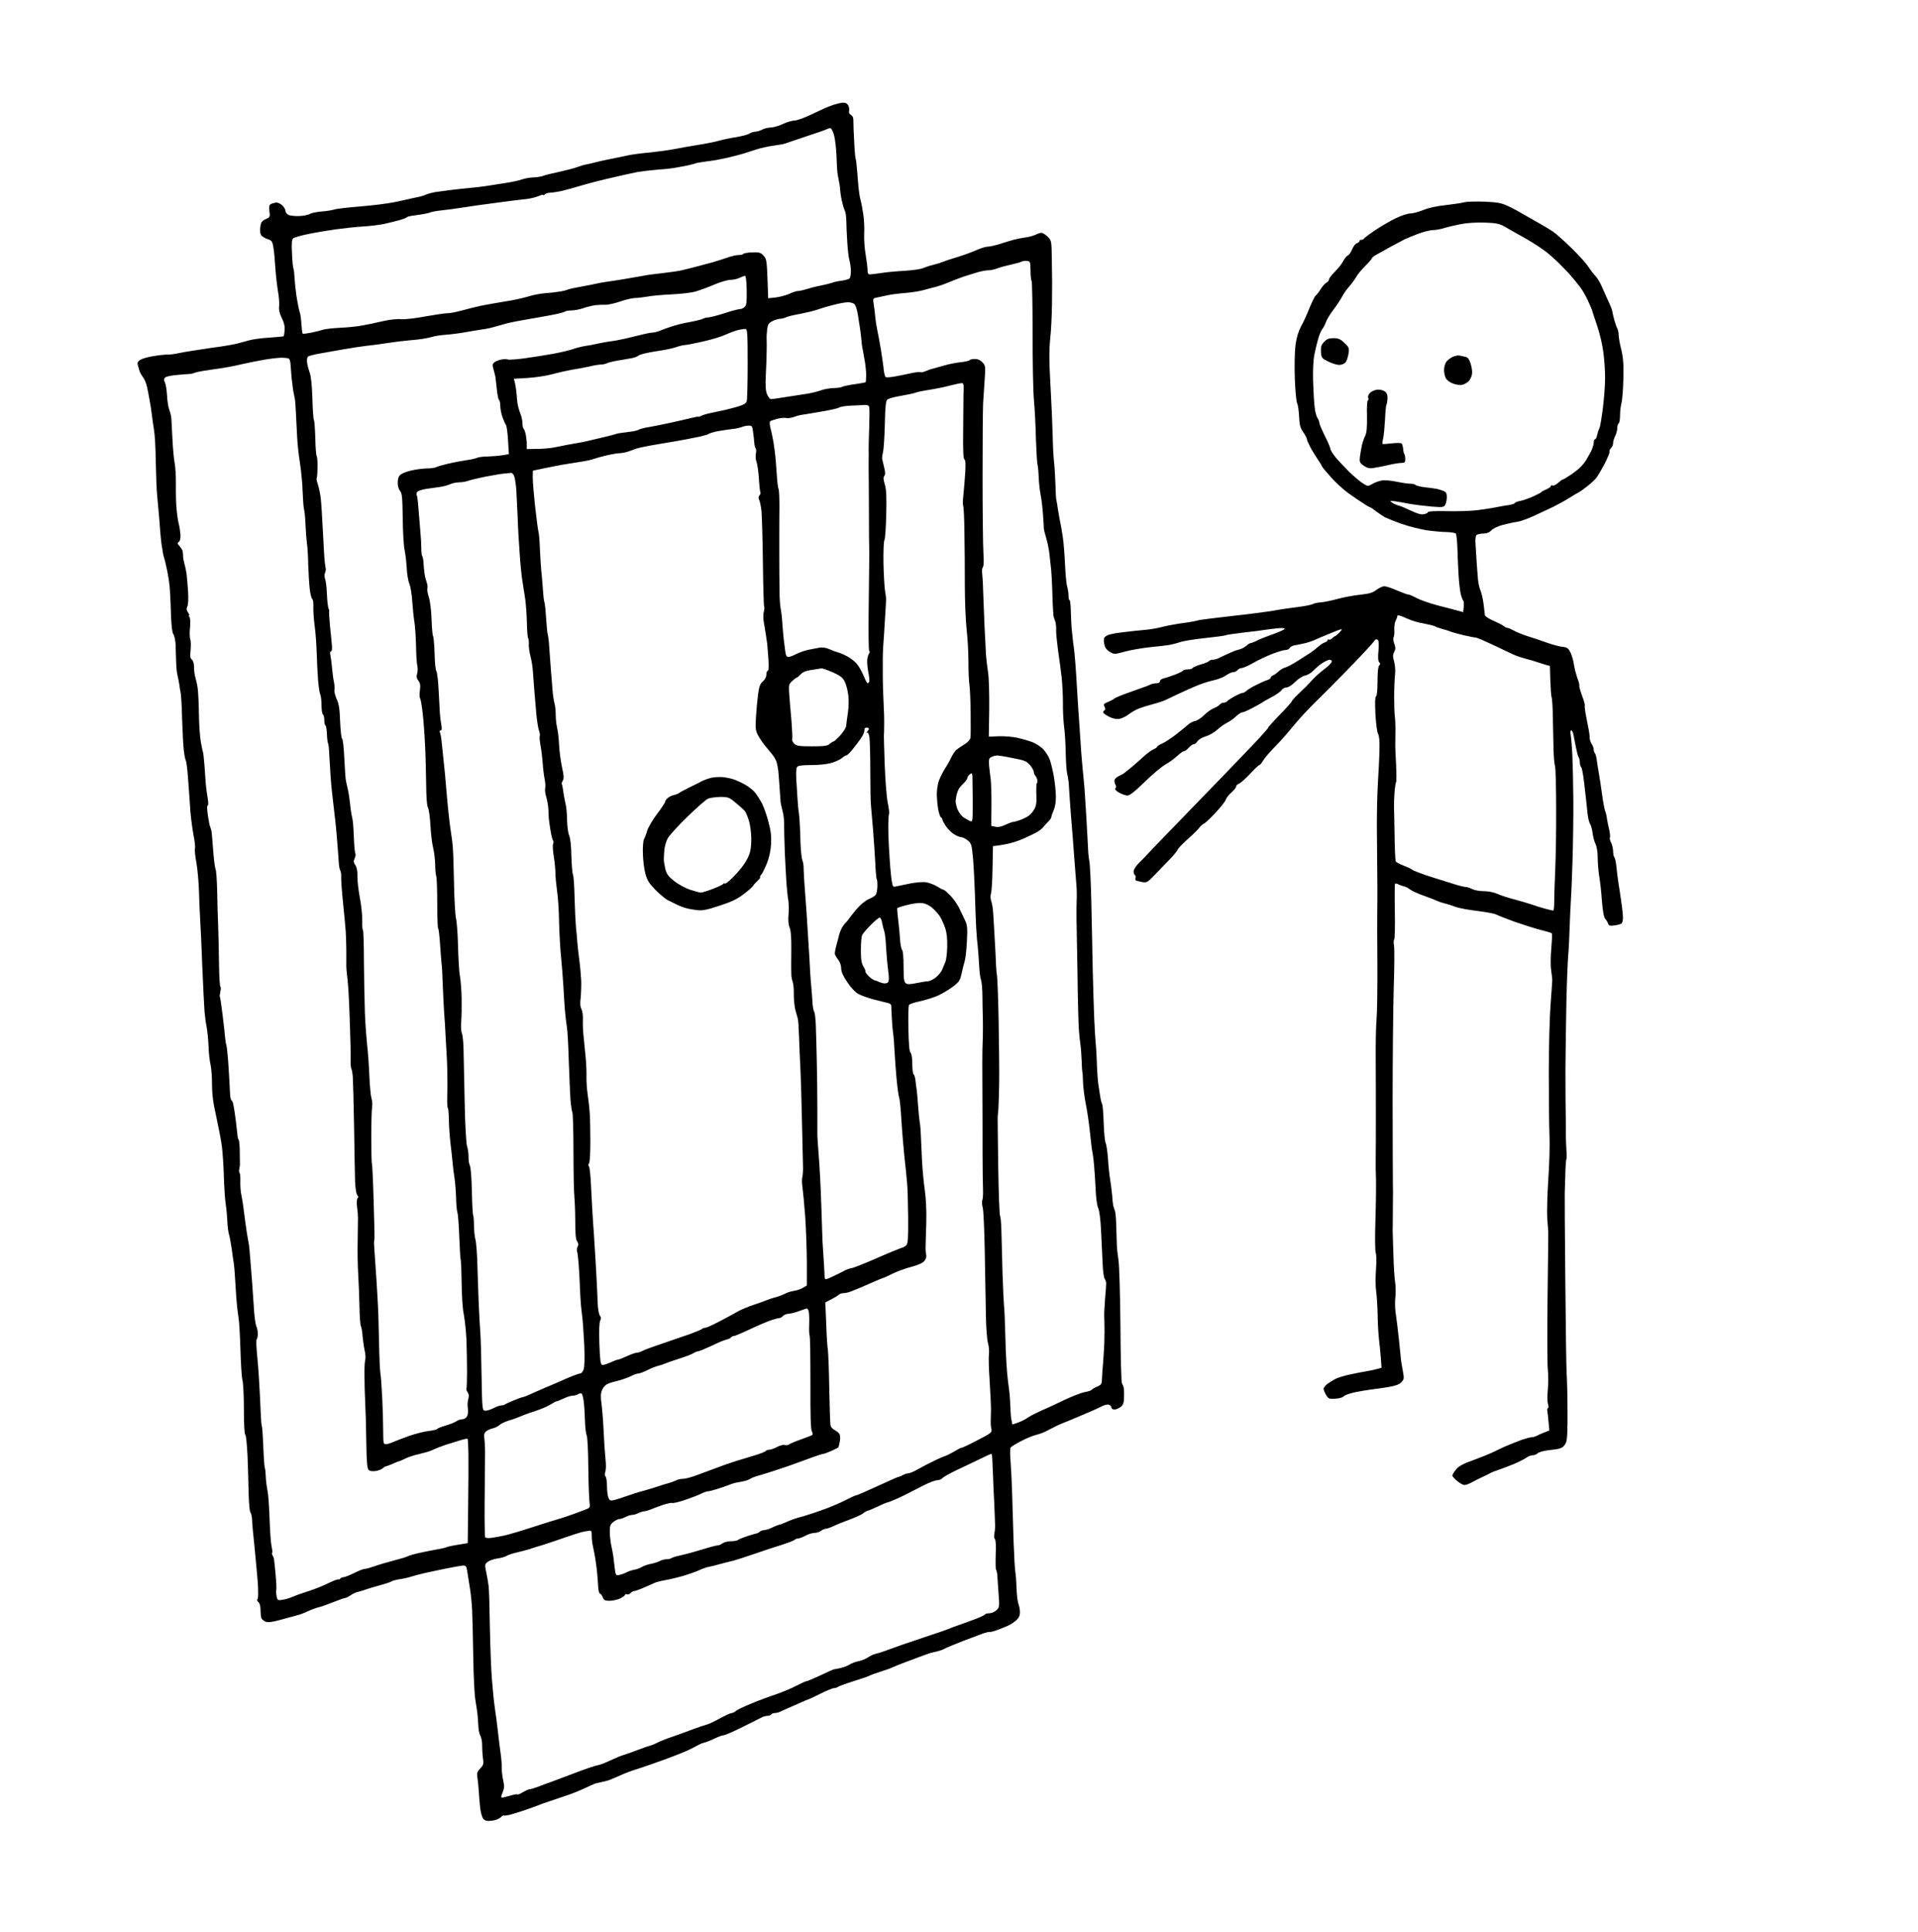 <?xml version="1.0" standalone="no"?>
<!DOCTYPE svg PUBLIC "-//W3C//DTD SVG 20010904//EN"
 "http://www.w3.org/TR/2001/REC-SVG-20010904/DTD/svg10.dtd">
<svg version="1.0" xmlns="http://www.w3.org/2000/svg"
 width="1384pt" height="1394pt" viewBox="0 0 1384 1394"
 preserveAspectRatio="xMidYMid meet">
<g transform="translate(0,1394) scale(0.1,-0.1)"
fill="#000000" stroke="none">
<g>
<path d="M6082 13199 c-15 -1 -45 -8 -67 -15 -22 -8 -49 -18 -60 -23 -11 -5
-59 -27 -107 -50 -48 -23 -101 -41 -117 -41 -16 0 -53 -11 -83 -25 -29 -14
-69 -25 -88 -25 -19 -1 -46 -7 -60 -15 -14 -8 -35 -14 -48 -15 -12 0 -33 -6
-45 -14 -12 -8 -56 -19 -97 -26 -41 -6 -97 -18 -125 -26 -27 -8 -93 -21 -145
-29 -52 -8 -129 -22 -170 -30 -41 -8 -122 -19 -179 -25 -58 -5 -125 -14 -150
-19 -26 -6 -84 -18 -131 -27 -47 -9 -99 -21 -117 -26 -17 -5 -44 -11 -60 -14
-15 -2 -44 -11 -63 -18 -19 -8 -78 -23 -131 -35 -53 -11 -109 -25 -123 -31
-15 -5 -46 -10 -69 -10 -23 -1 -60 -7 -82 -15 -22 -8 -74 -19 -115 -25 -41 -6
-104 -16 -140 -22 -36 -5 -90 -12 -120 -14 -30 -3 -89 -9 -130 -14 -41 -6 -92
-12 -113 -15 -21 -3 -52 -11 -70 -18 -17 -8 -48 -17 -67 -20 -19 -4 -44 -9
-55 -12 -11 -3 -60 -13 -110 -24 -49 -10 -162 -24 -250 -31 -88 -7 -171 -17
-184 -22 -14 -5 -54 -11 -90 -14 -36 -3 -75 -11 -86 -18 -11 -7 -46 -14 -77
-15 -32 -1 -67 3 -78 9 -11 6 -20 19 -20 29 0 9 -11 28 -24 40 -14 13 -33 21
-47 19 -13 -2 -30 -7 -37 -12 -9 -5 -12 -21 -8 -50 6 -40 5 -43 -28 -58 -29
-14 -34 -23 -38 -60 -4 -28 0 -48 9 -58 7 -8 28 -20 46 -26 28 -9 33 -17 39
-55 5 -24 11 -87 14 -139 3 -52 12 -132 19 -176 8 -45 12 -97 9 -115 -3 -24 3
-49 19 -83 17 -33 23 -61 21 -89 -2 -22 -5 -41 -7 -43 -2 -2 -48 -6 -102 -10
-55 -3 -120 -12 -145 -19 -25 -7 -63 -17 -85 -23 -22 -6 -78 -16 -125 -23 -47
-6 -94 -13 -105 -15 -11 -2 -49 -8 -85 -13 -36 -5 -87 -14 -115 -20 -27 -6
-61 -10 -75 -9 -14 0 -59 -4 -100 -11 -41 -6 -85 -19 -98 -27 -18 -12 -22 -21
-18 -37 4 -12 9 -30 11 -39 2 -9 13 -30 25 -47 13 -16 26 -49 31 -73 5 -23 14
-68 19 -98 6 -30 13 -77 16 -105 3 -27 10 -75 15 -105 6 -30 12 -134 13 -230
2 -96 6 -206 10 -245 3 -38 8 -92 11 -120 3 -27 7 -84 10 -125 3 -41 8 -91 11
-110 4 -19 7 -44 9 -55 1 -11 5 -27 8 -35 3 -8 13 -49 22 -91 9 -42 19 -107
21 -145 3 -38 6 -122 8 -187 3 -75 9 -124 17 -133 7 -9 14 -41 16 -72 1 -31 3
-88 4 -125 1 -38 5 -83 10 -100 4 -18 10 -48 13 -67 2 -19 7 -46 10 -60 3 -14
8 -97 10 -185 3 -88 8 -189 12 -225 4 -36 10 -69 14 -75 4 -5 11 -53 15 -105
4 -52 8 -113 10 -135 1 -22 5 -80 9 -130 4 -49 14 -125 22 -168 9 -43 14 -87
11 -98 -3 -11 1 -57 10 -102 8 -45 17 -140 19 -212 2 -71 6 -166 9 -210 3 -44
10 -195 15 -335 6 -140 13 -284 16 -320 3 -36 10 -87 16 -115 5 -27 11 -88 13
-135 1 -47 8 -105 14 -130 6 -25 11 -89 11 -144 0 -73 8 -134 31 -235 16 -75
35 -170 40 -211 5 -41 12 -136 14 -210 2 -74 8 -169 14 -210 6 -41 11 -100 12
-130 1 -30 6 -68 11 -85 5 -16 14 -64 20 -105 5 -41 12 -88 15 -105 2 -16 6
-50 7 -75 2 -25 6 -94 10 -155 4 -60 12 -132 17 -160 5 -27 11 -133 14 -235 3
-102 9 -201 15 -220 5 -19 10 -114 10 -212 0 -104 4 -178 10 -180 5 -1 12 -68
16 -148 3 -80 7 -202 8 -272 2 -70 7 -133 13 -140 6 -7 11 -31 12 -53 0 -22 8
-107 17 -190 8 -82 19 -199 24 -260 4 -63 4 -115 -1 -121 -6 -7 -4 -16 6 -24
9 -8 15 -29 15 -55 0 -24 3 -51 6 -60 4 -9 18 -21 31 -26 17 -6 46 -3 101 12
42 12 91 25 107 29 17 4 39 11 50 15 11 4 39 15 61 26 23 10 55 21 70 24 16 4
61 20 101 36 39 16 77 29 83 29 7 0 24 9 39 19 15 11 40 23 57 26 16 4 38 10
49 15 11 4 56 18 100 30 44 12 85 25 90 30 6 4 30 11 55 15 25 3 65 12 90 20
25 8 68 19 95 25 28 6 95 21 150 32 55 11 111 21 125 22 22 1 26 -4 32 -44 4
-25 13 -79 19 -120 7 -41 14 -113 16 -160 2 -47 6 -197 8 -335 2 -140 9 -279
16 -315 6 -36 14 -87 16 -115 2 -27 5 -66 6 -85 1 -19 8 -45 15 -57 6 -12 12
-43 11 -70 0 -26 3 -67 6 -91 6 -38 4 -47 -19 -71 -23 -24 -26 -34 -21 -67 3
-21 8 -66 10 -99 2 -33 6 -87 10 -120 4 -34 14 -68 23 -79 13 -14 27 -17 60
-13 23 2 52 13 63 23 12 11 22 17 23 15 0 -2 17 -1 36 3 19 4 69 19 110 33 41
14 84 29 95 34 11 5 54 21 95 34 41 14 101 34 133 45 32 11 88 34 124 51 36
17 70 32 77 33 6 1 27 6 46 10 19 4 44 11 55 16 11 4 45 19 75 32 30 14 89 36
130 48 41 13 129 44 195 68 66 24 140 54 165 66 25 12 56 28 70 36 14 8 33 15
43 17 10 2 42 14 71 28 29 14 60 25 68 25 9 0 72 27 140 61 67 34 131 65 140
70 10 5 27 9 37 9 11 0 23 4 26 10 3 5 15 10 26 10 10 0 27 4 37 9 9 5 28 13
42 19 14 6 55 24 93 41 37 17 70 31 73 31 3 0 41 18 85 40 44 22 88 40 98 40
9 0 21 4 26 8 6 5 57 24 115 42 58 18 110 36 115 40 6 4 42 17 80 29 39 12 77
26 86 31 9 5 52 22 95 38 44 17 102 38 129 48 28 10 52 19 55 19 3 1 21 5 40
9 19 5 41 12 50 17 8 5 33 16 55 25 22 9 63 25 90 36 28 11 79 30 114 43 35
14 67 22 71 20 4 -2 29 4 56 14 27 10 63 24 79 32 17 7 42 24 58 38 19 17 27
35 27 57 0 18 -5 45 -11 61 -6 15 -12 66 -14 113 -1 47 -5 99 -8 115 -4 17 -9
116 -13 220 -3 105 -8 253 -10 330 -2 77 -7 184 -11 238 -5 54 -5 104 -1 112
5 7 40 29 78 48 38 20 83 38 100 42 16 4 45 13 63 21 17 9 40 19 50 25 9 5 25
13 35 18 9 5 28 13 42 19 14 5 77 31 140 58 63 26 130 56 148 66 19 10 42 16
53 13 10 -4 19 -13 19 -21 0 -8 9 -14 23 -14 12 1 32 9 45 20 18 15 22 29 23
72 1 29 -1 60 -3 68 -2 8 -7 21 -12 29 -5 7 -10 192 -11 410 -2 218 -8 432
-14 477 -7 45 -12 94 -12 110 0 16 -2 75 -4 131 -1 57 -6 111 -11 120 -4 10
-9 27 -12 38 -2 11 -5 44 -7 73 -3 29 -9 79 -14 110 -6 31 -13 100 -16 152 -4
52 -11 103 -17 113 -5 11 -12 75 -14 144 -2 68 -7 129 -11 136 -4 7 -11 34
-15 62 -4 27 -10 66 -13 85 -3 19 -8 84 -10 145 -2 60 -6 128 -9 150 -2 22 -7
99 -10 170 -3 72 -8 231 -11 355 -2 124 -7 342 -10 485 -3 143 -10 278 -14
300 -5 22 -9 65 -10 95 -1 30 -7 129 -12 220 -6 91 -11 183 -13 205 -2 22 -8
94 -15 160 -6 66 -13 154 -15 195 -3 41 -5 82 -6 90 -1 8 -5 80 -11 160 -5 80
-11 183 -14 230 -3 47 -8 110 -11 140 -3 30 -7 66 -10 80 -2 14 -6 52 -9 85
-4 33 -7 97 -8 143 -1 45 -5 82 -9 82 -5 0 -8 15 -8 33 0 17 -4 47 -10 66 -5
18 -12 90 -15 160 -3 69 -10 158 -16 196 -6 39 -14 88 -19 110 -5 22 -12 63
-16 90 -4 28 -9 57 -11 65 -3 8 -6 60 -7 115 -2 55 -6 127 -10 160 -4 33 -9
121 -10 195 -2 74 -9 236 -16 360 -10 172 -10 251 -2 335 7 61 12 173 13 250
0 77 1 147 1 155 0 8 -1 80 -2 159 -2 144 -2 144 -30 173 -16 15 -36 28 -45
28 -9 0 -28 -6 -43 -14 -15 -7 -49 -17 -77 -20 -27 -4 -63 -11 -80 -16 -16 -4
-60 -18 -96 -29 -37 -12 -78 -21 -93 -21 -14 0 -51 -12 -83 -26 -32 -14 -94
-37 -138 -50 -44 -13 -89 -28 -100 -33 -11 -5 -42 -15 -70 -22 -27 -6 -61 -18
-75 -24 -14 -7 -72 -15 -130 -19 -58 -3 -134 -10 -170 -16 -36 -5 -73 -10 -82
-10 -14 0 -18 8 -18 33 0 17 -7 68 -14 112 -8 44 -12 112 -10 150 2 39 -1 102
-7 140 -6 39 -14 84 -19 100 -5 17 -11 53 -14 82 -3 28 -8 87 -11 129 -3 43
-8 81 -10 85 -3 4 -8 58 -11 120 -4 63 -6 131 -6 151 1 27 -4 40 -17 48 -12 6
-17 17 -14 29 3 10 0 28 -6 40 -8 14 -21 21 -39 20z m-87 -185 c6 -3 17 -26
24 -52 7 -26 15 -92 17 -147 2 -55 5 -113 8 -130 3 -16 8 -43 11 -60 4 -16 8
-48 9 -70 2 -22 9 -60 16 -85 6 -25 15 -49 18 -55 4 -5 8 -37 9 -70 0 -33 4
-103 7 -155 3 -52 10 -111 16 -130 5 -19 10 -53 10 -75 0 -22 -4 -45 -8 -52
-4 -6 -29 -14 -57 -18 -27 -3 -59 -10 -70 -15 -11 -4 -47 -13 -80 -20 -33 -6
-80 -18 -105 -26 -25 -8 -54 -14 -64 -14 -11 0 -38 -9 -60 -20 -23 -10 -66
-22 -97 -26 l-56 -6 -5 141 c-5 131 -7 144 -29 167 -20 22 -31 25 -82 23 -32
-1 -60 -6 -63 -11 -3 -4 -18 -8 -34 -8 -16 0 -53 -8 -82 -19 -29 -10 -78 -25
-108 -34 -30 -8 -84 -22 -120 -32 -36 -9 -81 -21 -100 -25 -19 -5 -80 -14
-135 -20 -55 -6 -122 -15 -150 -21 -27 -5 -93 -16 -145 -25 -52 -8 -108 -17
-125 -19 -16 -2 -41 -7 -55 -10 -14 -4 -63 -13 -110 -22 -47 -8 -94 -18 -105
-23 -11 -5 -40 -12 -65 -15 -25 -4 -70 -9 -101 -11 -31 -2 -85 -13 -120 -24
-35 -11 -109 -27 -164 -35 -55 -9 -134 -23 -175 -31 -41 -9 -104 -25 -140 -35
-36 -10 -81 -19 -101 -19 -19 0 -91 -11 -160 -23 -72 -14 -145 -22 -175 -20
-31 3 -84 -3 -135 -15 -46 -11 -113 -25 -149 -31 -36 -7 -108 -14 -160 -16
-52 -3 -106 -9 -120 -14 -14 -5 -51 -14 -83 -21 -32 -6 -61 -10 -63 -7 -3 3
-7 34 -9 69 -2 34 -7 74 -13 88 -5 14 -15 66 -23 115 -7 50 -13 110 -14 135
-1 25 -4 52 -7 60 -4 8 -9 59 -11 112 -4 75 -1 100 9 109 8 6 55 20 106 30 51
11 140 26 198 34 58 8 148 18 200 21 52 3 122 12 155 19 33 8 80 19 105 26 25
7 47 15 50 18 3 3 12 8 20 10 8 2 43 8 78 12 35 5 68 12 75 16 7 4 44 11 82
15 39 4 115 14 170 23 55 9 134 20 175 25 41 5 109 14 150 20 41 5 95 12 120
14 25 3 62 12 83 20 20 9 37 13 37 9 0 -4 5 -2 12 5 7 7 26 12 42 12 17 1 56
7 86 14 30 7 93 25 140 39 47 14 144 39 215 55 72 17 155 35 185 41 30 5 96
13 145 17 50 3 113 10 140 16 28 5 61 11 75 14 14 3 34 8 45 11 11 4 22 7 25
8 3 1 32 5 65 10 33 4 67 9 75 11 8 1 46 9 83 17 38 9 90 22 115 30 26 9 70
22 97 31 28 9 79 20 115 25 36 5 72 11 80 14 8 2 22 7 30 10 8 3 71 24 139 47
68 22 131 44 139 49 9 5 21 7 27 5z m1415 -957 c24 -2 25 -5 26 -68 0 -36 4
-71 8 -78 4 -6 7 -177 7 -379 0 -202 4 -419 10 -482 6 -63 12 -187 14 -275 3
-88 8 -171 11 -185 4 -14 8 -57 9 -95 2 -39 8 -95 14 -125 6 -30 14 -93 17
-140 4 -47 6 -92 6 -100 0 -8 8 -42 18 -75 10 -33 21 -89 24 -125 4 -36 9 -81
11 -100 2 -19 7 -100 9 -180 2 -80 7 -152 9 -160 3 -8 8 -24 12 -35 4 -11 7
-38 6 -60 -1 -22 6 -89 14 -150 9 -60 21 -148 26 -195 5 -47 9 -128 9 -180 -1
-52 3 -129 8 -170 6 -41 11 -127 12 -190 1 -64 6 -134 11 -155 6 -22 12 -67
13 -100 2 -33 8 -123 14 -200 7 -77 17 -210 23 -295 7 -85 14 -177 16 -205 3
-27 4 -79 2 -115 -1 -36 -2 -94 -1 -130 1 -36 4 -213 7 -395 2 -181 7 -364 10
-405 3 -41 8 -88 11 -105 3 -16 7 -68 9 -115 1 -47 4 -85 5 -85 2 0 4 -34 5
-75 2 -41 11 -111 20 -155 9 -44 23 -136 30 -205 7 -69 15 -136 19 -150 3 -14
8 -54 11 -90 3 -36 8 -112 11 -170 2 -60 10 -118 18 -135 9 -18 17 -82 21
-160 3 -71 8 -177 11 -234 2 -57 9 -110 15 -117 5 -7 10 -21 11 -31 0 -10 -3
-61 -8 -113 -4 -52 -7 -111 -6 -130 1 -19 2 -69 2 -110 0 -41 -2 -113 -6 -160
-3 -47 -7 -101 -9 -120 -1 -19 -3 -50 -4 -68 -1 -28 -7 -35 -35 -47 -19 -8
-37 -19 -40 -24 -3 -4 -25 -11 -48 -15 -23 -4 -90 -30 -148 -57 -58 -28 -116
-55 -130 -61 -14 -5 -45 -20 -70 -32 -25 -11 -56 -29 -71 -39 -14 -10 -43 -24
-65 -32 l-39 -13 -7 36 c-4 21 -7 66 -8 102 0 36 -7 112 -16 170 -8 58 -17
197 -19 310 -3 113 -7 219 -10 235 -2 17 -7 125 -11 240 -3 116 -7 253 -8 306
-1 52 -6 101 -10 107 -4 7 -10 166 -13 355 -2 188 -5 347 -4 352 0 6 2 33 5
60 2 28 5 115 6 195 1 80 -1 280 -4 445 -3 165 -9 313 -12 328 -3 15 -7 63 -8
105 -2 42 -6 127 -10 187 -3 61 -8 135 -10 165 -2 30 -8 66 -14 80 -5 14 -6
37 -1 55 5 16 10 100 11 185 l3 155 25 3 c14 1 49 7 78 13 30 6 79 22 110 35
31 14 75 34 97 46 22 12 46 30 53 40 8 10 23 28 35 39 12 11 22 26 23 32 0 7
8 30 17 51 11 25 17 63 16 100 0 34 -7 97 -14 141 -8 44 -21 100 -30 124 -8
24 -31 59 -49 77 -19 19 -54 41 -78 50 -24 9 -70 22 -103 30 -33 8 -94 13
-135 12 l-75 -3 3 196 c1 108 -2 227 -8 265 -6 38 -12 94 -15 124 -2 30 -7
127 -11 215 -3 88 -8 203 -10 255 -1 52 -5 109 -7 125 -3 17 0 36 5 43 7 8 8
46 4 105 -3 50 -6 299 -6 552 0 253 2 490 4 526 2 36 7 112 11 168 7 98 6 103
-16 127 -15 16 -33 24 -55 24 -18 0 -35 -4 -38 -9 -3 -4 -31 -11 -63 -14 -32
-4 -83 -13 -113 -22 -30 -8 -64 -18 -75 -21 -11 -3 -24 -6 -30 -8 -5 -2 -23
-8 -38 -15 -16 -6 -33 -9 -37 -6 -5 3 -37 -1 -72 -9 -35 -8 -87 -18 -115 -23
-29 -5 -57 -7 -62 -4 -5 3 -11 26 -14 51 -2 25 -12 92 -21 150 -10 58 -22 123
-27 145 -5 22 -11 60 -13 85 -2 25 -7 66 -11 91 -7 45 -7 47 21 52 16 3 52 11
79 17 28 6 84 13 125 16 41 3 100 12 130 20 30 8 73 20 95 25 22 6 51 16 65
22 14 5 39 15 55 22 17 7 53 20 80 30 28 9 73 23 100 31 28 8 62 14 77 14 15
0 45 6 65 14 21 8 65 20 98 27 33 7 67 16 75 21 8 4 26 7 40 5z m-2034 -107
c6 0 11 -39 12 -104 1 -83 -1 -108 -14 -120 -8 -9 -24 -16 -34 -16 -11 0 -61
-13 -112 -30 -51 -16 -103 -30 -115 -30 -13 0 -31 -4 -41 -10 -9 -5 -53 -16
-97 -24 -44 -8 -102 -22 -130 -32 -27 -9 -65 -23 -83 -30 -18 -8 -44 -14 -57
-14 -13 0 -68 -12 -122 -26 -54 -14 -127 -30 -163 -35 -36 -4 -85 -13 -110
-19 -25 -6 -63 -13 -85 -16 -22 -3 -65 -14 -95 -24 -30 -10 -95 -25 -145 -34
-49 -9 -138 -22 -197 -31 -59 -8 -115 -12 -123 -9 -8 4 -30 3 -48 0 -17 -4
-40 -12 -49 -20 -15 -11 -16 -19 -7 -51 6 -20 12 -45 14 -54 1 -9 6 -49 10
-89 4 -39 11 -75 16 -78 5 -3 9 -22 9 -42 0 -20 7 -57 16 -82 9 -25 20 -50 25
-56 5 -7 12 -57 15 -111 l6 -100 -49 -8 c-26 -4 -75 -8 -108 -9 -33 0 -65 -5
-72 -9 -7 -4 -40 -12 -75 -17 -35 -5 -94 -16 -132 -25 -38 -9 -77 -20 -87 -25
-10 -6 -42 -10 -71 -10 -29 -1 -79 -7 -111 -15 -33 -7 -67 -21 -78 -31 -13
-11 -19 -30 -19 -57 0 -24 7 -48 17 -59 14 -16 17 -46 19 -196 1 -97 7 -202
14 -232 6 -30 13 -89 15 -130 2 -41 10 -91 19 -111 8 -20 18 -78 21 -130 4
-52 10 -116 15 -144 5 -27 10 -104 12 -170 1 -66 5 -132 9 -147 4 -16 4 -41
-1 -58 -6 -23 -4 -35 9 -51 13 -17 16 -32 11 -70 -4 -27 -3 -52 1 -56 4 -5 13
-53 19 -108 6 -55 14 -158 17 -230 4 -71 7 -197 8 -280 1 -96 5 -158 13 -172
7 -12 15 -71 18 -130 3 -59 12 -130 19 -158 7 -27 14 -81 15 -118 0 -38 4 -78
8 -90 4 -12 7 -102 7 -199 0 -98 3 -178 7 -178 3 0 9 -48 13 -107 4 -60 9
-124 11 -143 3 -19 7 -91 9 -160 3 -69 7 -159 10 -200 4 -41 8 -113 10 -160 3
-47 6 -110 8 -140 2 -30 5 -93 5 -140 1 -47 1 -120 -1 -163 -1 -44 1 -81 5
-83 3 -2 7 -41 7 -87 1 -45 6 -118 11 -162 6 -44 12 -105 15 -135 2 -30 9 -85
15 -122 5 -36 10 -101 11 -144 1 -43 5 -88 9 -100 5 -12 11 -92 14 -178 3 -86
8 -160 10 -165 3 -4 6 -80 7 -167 1 -92 7 -189 16 -229 7 -38 16 -122 19 -185
2 -63 4 -166 4 -228 0 -62 -2 -117 -4 -121 -3 -4 1 -16 8 -26 10 -14 11 -28 5
-49 -5 -17 -7 -48 -3 -68 3 -20 1 -46 -6 -57 -6 -12 -21 -21 -33 -21 -12 0
-32 -6 -43 -14 -11 -8 -45 -22 -77 -31 -31 -9 -59 -20 -62 -25 -3 -5 -31 -11
-63 -15 -31 -3 -95 -20 -142 -36 -47 -17 -99 -37 -117 -45 -17 -8 -39 -14 -50
-14 -16 0 -18 9 -18 92 0 51 -3 161 -7 243 -4 83 -10 161 -13 175 -3 14 -8
115 -10 225 -2 110 -6 247 -10 305 -3 58 -10 173 -16 255 -6 83 -11 156 -10
163 1 6 2 20 3 30 1 9 -2 132 -6 272 -4 140 -10 258 -12 262 -3 4 -5 92 -5
195 0 104 3 201 6 217 3 15 1 42 -4 60 -6 17 -13 92 -16 166 -3 74 -10 173
-16 220 -5 47 -13 150 -16 230 -3 80 -6 247 -7 372 0 126 -4 228 -7 228 -4 0
-6 28 -5 63 1 34 -6 109 -17 167 -11 58 -19 129 -18 159 1 35 -4 62 -15 79
-13 19 -14 29 -5 49 6 13 9 29 5 34 -3 6 -8 51 -10 102 -2 51 -5 106 -7 122
-2 17 -6 41 -10 55 -3 14 -8 50 -11 80 -3 30 -10 78 -16 105 -7 28 -14 61 -16
75 -2 14 -6 84 -10 155 -3 72 -10 133 -16 136 -5 3 -11 59 -14 123 -3 91 -8
126 -25 162 -11 26 -18 55 -16 65 3 10 1 35 -3 56 -5 21 -11 67 -14 103 -3 36
-9 77 -12 93 -4 16 -2 27 4 27 7 0 9 17 7 43 -2 23 -8 87 -14 142 -5 55 -8
101 -6 104 2 2 0 11 -4 20 -5 9 -10 54 -12 101 -2 47 -7 97 -13 111 -5 14 -6
35 -1 45 4 10 7 24 6 29 -2 6 -5 26 -7 45 -3 19 -9 120 -14 223 -5 103 -12
213 -16 245 -4 31 -13 74 -20 96 -8 21 -12 42 -9 46 3 5 6 40 6 78 1 39 -2 76
-6 82 -4 6 -9 65 -10 130 -2 66 -6 124 -10 130 -4 6 -9 77 -11 158 -3 91 -10
160 -19 182 -7 19 -16 52 -19 72 -3 22 0 40 7 46 7 4 41 14 77 20 36 6 115 20
175 31 61 11 137 22 170 26 33 3 101 12 150 20 50 8 119 16 155 19 36 3 83 8
105 12 22 3 51 10 65 14 14 5 58 12 99 15 41 3 108 12 150 20 42 7 94 16 116
19 22 2 65 12 95 21 30 9 71 20 90 25 19 5 78 16 130 25 52 9 133 23 180 32
47 9 89 20 95 24 5 5 26 9 47 9 20 0 59 7 85 16 26 9 66 19 88 22 22 2 55 4
73 3 18 -1 67 10 108 24 41 14 89 25 108 25 18 0 58 5 87 10 30 6 108 13 174
16 66 3 145 12 175 21 30 9 91 31 135 50 44 19 97 34 118 34 20 0 49 7 65 15
15 7 32 14 38 14z m740 -191 c16 1 38 -5 47 -11 10 -8 21 -38 27 -78 6 -36 12
-78 15 -95 3 -16 7 -52 10 -80 2 -27 6 -61 10 -75 3 -14 10 -54 16 -90 6 -36
10 -83 9 -105 0 -21 -2 -41 -4 -43 -2 -2 -37 -8 -77 -14 -40 -5 -81 -14 -91
-19 -9 -5 -38 -9 -65 -9 -26 -1 -66 -8 -88 -16 -22 -8 -65 -19 -95 -24 -30 -5
-100 -16 -155 -24 -55 -9 -105 -16 -112 -16 -7 0 -19 15 -27 33 -11 24 -14 58
-10 142 3 61 6 135 6 165 1 30 1 71 0 90 -1 19 1 53 4 76 5 35 11 44 40 58 19
9 44 16 55 16 11 0 29 5 39 10 11 6 56 17 102 25 46 9 101 22 123 30 22 8 74
24 115 34 41 11 89 20 106 20z m-736 -193 c13 -1 15 -37 15 -251 0 -138 -3
-259 -7 -271 -4 -13 -22 -25 -50 -33 -23 -8 -70 -20 -103 -28 -33 -7 -81 -18
-107 -23 -26 -5 -56 -14 -67 -20 -12 -6 -21 -9 -21 -7 0 3 -26 -2 -57 -10 -32
-8 -98 -23 -148 -34 -49 -11 -117 -24 -150 -30 -33 -5 -68 -14 -78 -20 -9 -5
-36 -12 -60 -14 -23 -3 -53 -7 -67 -9 -14 -1 -32 -5 -40 -9 -8 -3 -62 -16
-120 -30 -58 -14 -123 -29 -145 -32 -22 -4 -60 -11 -85 -15 -25 -5 -67 -14
-95 -19 -27 -5 -82 -10 -122 -10 l-72 -1 0 28 c1 15 -2 46 -6 70 -4 23 -12 45
-16 48 -5 3 -9 21 -9 40 0 19 -7 51 -16 72 -8 20 -17 53 -20 72 -2 19 -6 53
-7 75 -2 22 -7 54 -11 71 l-8 31 99 6 c54 3 134 15 178 27 44 12 107 26 140
32 33 5 89 15 125 23 36 9 75 15 88 15 13 0 31 4 41 9 9 5 46 14 82 20 35 6
80 13 99 17 19 3 42 13 50 20 9 7 63 20 120 29 58 8 123 21 145 29 22 8 50 15
63 16 13 0 74 12 135 26 62 14 135 36 164 50 29 13 69 28 90 33 21 5 45 8 53
7z m-3350 -207 c25 0 50 -3 55 -7 6 -4 11 -25 12 -47 2 -22 5 -62 7 -90 3 -27
8 -68 11 -90 4 -22 9 -46 11 -54 3 -8 7 -55 9 -105 3 -50 6 -129 9 -176 2 -47
11 -134 21 -195 9 -60 18 -153 19 -206 2 -53 6 -109 10 -125 5 -16 9 -69 11
-119 2 -49 7 -107 10 -128 4 -21 8 -89 9 -150 2 -62 7 -141 11 -177 4 -36 13
-68 18 -72 6 -3 10 -29 8 -57 -1 -28 3 -88 9 -133 7 -46 13 -132 15 -193 2
-60 6 -150 10 -200 4 -49 11 -97 16 -106 5 -10 9 -45 9 -78 0 -33 5 -63 10
-66 6 -3 10 -21 10 -40 0 -19 4 -36 8 -39 5 -3 10 -31 11 -62 1 -32 5 -62 8
-67 3 -5 7 -35 8 -66 2 -31 6 -105 10 -166 4 -60 14 -159 22 -220 8 -60 19
-164 24 -230 6 -66 11 -143 13 -171 1 -27 6 -56 11 -64 5 -8 8 -30 7 -50 -1
-19 5 -105 14 -190 9 -85 17 -177 19 -205 2 -27 3 -84 4 -125 0 -41 0 -88 0
-105 -1 -16 1 -48 4 -70 3 -22 8 -74 11 -115 3 -41 8 -158 11 -260 4 -102 6
-211 5 -242 -1 -32 2 -63 5 -69 4 -5 9 -34 11 -62 2 -29 6 -189 9 -357 2 -168
6 -344 7 -391 2 -52 8 -92 16 -102 8 -10 9 -17 3 -21 -6 -4 -8 -28 -5 -59 4
-29 7 -65 7 -82 0 -16 -1 -91 -2 -165 -2 -74 0 -187 4 -250 4 -63 8 -169 9
-235 1 -67 6 -127 10 -133 4 -7 10 -39 12 -70 3 -31 9 -78 15 -104 6 -26 8
-56 5 -66 -4 -11 -7 -62 -6 -113 0 -52 2 -139 5 -194 3 -55 7 -184 8 -286 2
-135 6 -190 15 -202 9 -11 24 -14 50 -11 20 3 43 11 52 19 9 8 20 15 24 15 3
0 23 7 44 16 20 10 42 18 49 20 7 1 27 10 45 19 18 9 49 20 68 25 19 5 53 13
74 19 22 5 53 16 70 25 17 8 54 22 81 31 28 9 74 23 103 32 29 9 54 14 56 12
2 -2 5 -51 6 -109 1 -58 0 -226 -2 -374 l-3 -270 -72 -12 c-39 -6 -75 -14 -80
-17 -5 -3 -36 -11 -69 -16 -32 -6 -89 -17 -125 -25 -37 -8 -75 -19 -85 -24
-11 -6 -57 -20 -104 -32 -47 -12 -109 -30 -138 -41 -29 -10 -61 -19 -70 -19
-10 0 -44 -13 -77 -30 -33 -16 -68 -30 -77 -30 -9 0 -20 -5 -23 -10 -4 -6 -10
-8 -14 -6 -4 3 -36 -10 -72 -27 -35 -18 -98 -43 -139 -56 -41 -13 -93 -31
-115 -41 -22 -10 -56 -20 -77 -23 -35 -5 -36 -4 -43 29 -3 19 -4 38 -2 42 3 4
1 52 -4 107 -5 55 -10 107 -12 115 -1 8 -6 21 -10 27 -5 7 -6 17 -3 21 3 4 0
26 -5 48 -5 21 -11 110 -14 196 -3 87 -9 178 -15 202 -5 25 -11 69 -12 98 -1
29 -4 57 -6 62 -3 5 -7 46 -9 90 -2 45 -5 110 -7 146 -2 36 -5 66 -6 68 -1 1
-4 14 -5 30 -1 15 -6 97 -9 182 -4 85 -12 213 -19 283 -7 70 -10 130 -5 133 4
3 8 21 8 40 0 20 -4 43 -10 53 -5 10 -12 56 -16 102 -3 46 -10 138 -14 204 -5
66 -12 152 -15 190 -3 39 -7 81 -9 95 -2 14 -6 36 -9 50 -3 14 -10 61 -16 105
-6 44 -13 99 -16 122 -3 23 -9 61 -14 83 -5 23 -8 66 -7 96 1 30 -1 57 -5 60
-4 2 -5 14 -3 27 3 12 5 29 5 37 0 8 0 48 -1 89 0 41 -4 79 -7 85 -4 5 -8 19
-9 30 -1 12 -7 59 -12 106 -6 47 -14 100 -18 118 -3 17 -9 32 -13 32 -4 0 -8
15 -10 33 -1 17 -4 59 -5 92 -2 33 -6 105 -10 160 -4 55 -10 107 -13 115 -3 8
-6 29 -8 45 -1 17 -9 90 -18 164 -9 73 -18 136 -21 138 -2 2 0 20 4 39 4 18 4
34 0 34 -4 0 -9 75 -10 168 -1 92 -4 214 -6 272 -3 58 -6 170 -7 250 -2 80 -7
152 -12 159 -4 8 -12 68 -17 135 -5 67 -10 128 -12 136 -1 8 -5 22 -8 30 -4 8
-10 33 -13 55 -4 22 -9 55 -10 73 -2 17 0 32 5 32 4 0 3 21 -1 48 -5 26 -11
72 -14 102 -2 30 -7 93 -10 140 -4 46 -8 87 -10 90 -2 4 -9 38 -16 76 -7 38
-13 130 -14 204 -1 74 -5 158 -9 185 -4 28 -12 63 -17 79 -5 16 -9 48 -9 71 0
27 -6 47 -16 56 -12 10 -14 24 -9 68 3 31 2 66 -2 79 -5 12 -6 51 -2 85 3 35
2 67 -4 75 -5 6 -6 12 -3 12 4 0 0 10 -8 22 -11 16 -12 26 -5 41 7 11 9 55 6
106 -3 47 -8 106 -11 131 -4 25 -11 59 -16 75 -5 17 -9 39 -9 50 0 11 -1 28
-3 37 -2 9 -13 27 -23 38 -16 18 -17 23 -5 30 9 6 13 23 12 52 -2 24 -7 60
-13 80 -5 21 -12 68 -15 105 -4 38 -6 115 -5 172 1 58 -3 130 -9 160 -6 31
-13 110 -16 176 -3 66 -7 134 -8 150 -2 17 -9 43 -15 60 -7 16 -14 62 -16 102
-2 39 -9 81 -15 93 -8 16 -8 25 0 35 7 8 44 16 93 20 45 4 87 7 92 7 6 0 21 5
35 10 13 5 72 15 130 23 58 7 148 23 200 36 52 12 129 27 170 34 41 7 95 13
120 14z m4915 -184 c6 -1 9 -15 9 -31 -1 -16 -1 -45 -2 -64 0 -19 -1 -128 -2
-241 -2 -147 1 -208 9 -214 8 -4 10 -33 6 -93 -3 -48 -9 -120 -13 -160 -5 -39
-5 -77 -2 -82 4 -6 8 -90 9 -188 2 -97 3 -269 3 -382 0 -113 6 -258 13 -323 8
-65 13 -171 13 -235 0 -64 3 -137 7 -162 4 -25 8 -117 9 -205 1 -88 1 -169 -2
-181 -2 -11 -21 -32 -43 -45 -22 -13 -48 -31 -58 -39 -10 -8 -26 -33 -37 -55
-10 -22 -30 -58 -45 -80 -14 -22 -33 -59 -42 -83 -10 -23 -17 -69 -17 -101 0
-32 5 -83 10 -112 6 -30 15 -55 20 -57 6 -2 10 -9 10 -15 0 -6 12 -28 26 -49
15 -21 41 -47 59 -58 18 -11 41 -20 51 -20 11 -1 32 -11 47 -24 26 -21 29 -30
38 -127 5 -57 11 -176 14 -264 2 -88 7 -196 9 -240 3 -44 7 -102 11 -130 3
-27 7 -88 10 -135 2 -47 8 -97 14 -111 5 -15 10 -67 10 -115 0 -49 2 -120 3
-159 1 -38 1 -99 0 -135 -1 -36 -3 -78 -3 -95 -1 -16 -1 -151 0 -300 1 -148 1
-351 1 -450 0 -99 2 -209 3 -245 2 -36 0 -75 -4 -87 -5 -12 -3 -37 2 -55 6
-18 12 -163 15 -323 3 -159 6 -362 8 -450 1 -88 8 -180 15 -205 7 -24 10 -61
7 -81 -3 -20 -1 -106 5 -190 5 -85 10 -176 10 -204 -1 -27 -2 -66 -2 -85 -1
-19 1 -47 5 -61 5 -24 -1 -29 -104 -82 -61 -32 -110 -55 -110 -52 0 2 -22 -8
-48 -24 -27 -16 -59 -32 -71 -36 -13 -4 -51 -20 -84 -37 -34 -16 -84 -42 -112
-58 -27 -16 -58 -29 -68 -30 -10 0 -28 -5 -40 -12 -12 -7 -27 -13 -33 -14 -6
-1 -35 -13 -65 -27 -30 -14 -74 -34 -99 -45 -25 -11 -66 -30 -92 -41 -26 -12
-50 -21 -54 -21 -3 0 -34 -14 -67 -31 -33 -17 -90 -42 -126 -56 -36 -14 -91
-33 -121 -43 -30 -10 -75 -24 -100 -30 -25 -7 -63 -21 -84 -31 -22 -10 -45
-19 -50 -19 -6 -1 -29 -9 -51 -20 -22 -11 -49 -19 -60 -20 -12 0 -26 -5 -32
-11 -6 -6 -17 -11 -24 -13 -8 -1 -39 -10 -69 -20 -30 -10 -59 -22 -65 -27 -5
-5 -27 -9 -50 -9 -23 0 -50 -7 -61 -15 -10 -8 -26 -15 -35 -15 -9 0 -59 -13
-110 -29 -52 -16 -121 -35 -154 -42 -33 -7 -64 -16 -70 -21 -5 -4 -20 -8 -35
-8 -14 0 -37 -6 -51 -14 -14 -7 -43 -16 -65 -20 -21 -4 -49 -14 -61 -21 -12
-8 -36 -17 -53 -20 -18 -3 -45 -12 -60 -20 -15 -8 -39 -16 -52 -19 -25 -4 -26
-2 -33 57 -4 34 -9 71 -10 82 -1 11 -8 44 -14 74 -6 29 -11 75 -11 102 0 39 4
51 26 68 15 12 34 21 43 21 9 0 29 7 45 15 15 8 37 15 48 15 11 0 28 5 40 11
11 6 32 13 46 15 15 2 36 8 47 13 11 5 48 19 83 31 34 11 66 19 71 16 5 -3 43
5 86 19 42 14 95 34 118 45 22 11 47 20 54 20 8 0 38 7 66 16 29 9 68 22 87
30 19 8 46 16 60 18 14 2 39 7 55 11 17 4 35 12 42 17 7 6 43 18 80 28 37 11
124 39 193 63 69 25 151 54 182 66 32 11 62 21 68 21 6 0 32 10 58 21 26 12
49 23 51 25 2 2 7 21 11 44 5 25 3 46 -4 55 -6 9 -22 21 -35 28 -13 7 -26 21
-28 32 -3 11 -6 128 -9 260 -2 132 -7 260 -10 285 -4 25 -7 74 -9 110 -1 36
-4 103 -6 149 l-4 84 43 22 c23 12 48 27 54 33 7 7 22 12 35 12 12 0 35 5 50
11 15 6 37 15 48 19 11 4 57 24 102 44 45 20 85 36 87 36 3 0 34 14 68 31 35
17 96 39 136 49 48 13 80 27 92 42 12 14 17 32 13 46 -3 12 -5 39 -4 60 0 20
3 98 5 172 2 84 -2 172 -11 235 -8 55 -17 152 -20 215 -3 63 -7 142 -8 175 -1
33 -4 76 -8 95 -3 19 -9 73 -12 120 -3 47 -8 99 -10 115 -3 17 -7 47 -9 69 -2
21 -8 41 -14 45 -5 3 -9 36 -9 73 0 41 -4 73 -12 82 -10 11 -14 62 -16 174 -2
87 0 164 4 171 5 7 41 19 81 27 40 9 98 27 129 41 31 14 79 43 107 64 46 35
52 45 63 96 7 32 17 72 22 88 6 17 13 81 16 143 5 100 3 118 -15 155 -11 23
-30 63 -42 88 -12 25 -40 64 -62 87 -22 23 -44 42 -49 42 -5 0 -26 11 -47 24
-21 13 -56 26 -77 30 -23 4 -73 0 -115 -8 -41 -8 -87 -18 -101 -21 -24 -6 -27
-4 -32 27 -4 18 -9 62 -12 98 -3 36 -8 110 -11 165 -3 55 -5 129 -4 165 1 35
3 67 6 71 2 3 -3 41 -11 82 -8 42 -17 163 -21 269 -4 106 -6 200 -6 208 1 8 2
44 2 80 1 36 -1 106 -4 155 -3 50 -6 146 -6 215 -1 69 0 157 3 195 3 39 9 129
13 200 5 72 8 137 8 145 0 8 -4 35 -8 60 -4 25 -9 113 -11 195 -1 83 1 158 7
168 5 9 11 93 13 185 3 128 1 179 -10 216 -11 36 -12 53 -4 62 8 10 8 28 -2
66 -7 29 -14 58 -14 63 0 6 3 28 8 50 4 22 10 111 12 199 2 118 7 162 17 172
8 8 52 21 99 28 46 8 95 18 109 24 14 5 48 12 75 16 28 4 82 14 120 22 39 9
84 20 100 24 17 4 35 7 40 5z m-709 -157 c23 1 33 -3 36 -15 3 -10 2 -76 0
-148 -3 -71 -4 -146 -4 -165 1 -19 1 -48 0 -65 0 -16 0 -48 0 -70 1 -22 1
-155 2 -295 0 -140 1 -266 2 -280 1 -14 1 -59 0 -100 0 -41 -2 -200 -4 -353
-2 -153 0 -281 4 -284 5 -2 5 -10 0 -16 -5 -7 -12 -27 -14 -44 -2 -18 1 -59 7
-90 7 -32 10 -64 7 -70 -2 -7 -7 -13 -11 -13 -4 0 -18 25 -30 56 -13 30 -34
68 -48 84 -13 16 -43 40 -67 53 -24 13 -56 27 -72 31 -16 4 -44 15 -62 23 -21
10 -46 13 -70 10 -20 -4 -57 -11 -82 -16 -25 -6 -63 -19 -85 -30 -21 -12 -47
-21 -57 -21 -12 0 -18 11 -22 43 -3 23 -8 62 -11 87 -3 25 -7 77 -10 115 -2
39 -8 86 -12 105 -4 19 -8 73 -8 120 -1 47 -2 180 -2 295 0 116 0 260 1 320 0
61 -2 118 -6 127 -5 9 -10 56 -13 105 -3 48 -8 106 -10 128 -2 22 -8 67 -13
100 -6 33 -15 80 -22 104 -6 24 -8 47 -3 51 4 4 29 12 55 19 26 6 53 8 62 5 8
-3 32 0 53 7 21 8 45 14 53 15 8 1 71 11 139 23 68 11 129 25 135 30 7 6 43
12 81 14 39 1 84 4 101 5z m-835 -149 c25 1 28 -3 33 -46 4 -27 8 -62 9 -80 1
-17 6 -35 10 -39 4 -4 5 -21 1 -38 -3 -17 -1 -44 5 -59 6 -16 14 -70 17 -120
3 -51 8 -96 11 -100 3 -4 0 -14 -7 -22 -8 -9 -8 -20 -2 -32 6 -10 13 -48 17
-83 3 -36 8 -203 10 -373 2 -169 6 -311 9 -315 3 -5 2 -22 -3 -38 -4 -16 -4
-47 0 -69 4 -22 10 -60 14 -85 4 -25 9 -58 11 -75 1 -16 5 -67 9 -112 3 -53 2
-83 -5 -83 -5 0 -10 -12 -10 -27 0 -17 -10 -36 -25 -49 -19 -16 -27 -36 -35
-93 -5 -39 -12 -113 -15 -164 -5 -78 -3 -98 13 -129 11 -21 33 -54 48 -73 16
-19 41 -50 56 -68 15 -18 30 -45 33 -60 4 -14 9 -41 11 -59 2 -18 6 -71 9
-118 3 -47 7 -96 8 -110 2 -14 9 -43 15 -66 6 -22 11 -65 10 -95 0 -29 2 -119
5 -199 4 -80 9 -181 12 -225 4 -44 9 -98 13 -119 4 -22 5 -68 2 -104 -4 -42
-1 -74 8 -95 9 -22 13 -75 12 -167 -1 -74 -1 -150 0 -168 0 -18 5 -43 10 -56
5 -14 9 -55 8 -93 0 -37 5 -88 12 -113 7 -25 15 -52 17 -60 3 -8 7 -69 9 -135
2 -66 6 -160 9 -210 3 -49 8 -211 11 -360 3 -148 7 -304 8 -345 2 -41 -1 -84
-5 -95 -3 -11 -3 -45 2 -75 4 -30 13 -122 19 -205 6 -82 11 -229 12 -325 l0
-175 -27 -16 c-14 -9 -45 -20 -68 -23 -23 -4 -51 -13 -62 -20 -11 -6 -40 -18
-65 -25 -25 -6 -54 -16 -65 -21 -11 -5 -54 -20 -95 -34 -41 -13 -97 -37 -124
-53 -26 -15 -85 -47 -130 -70 -44 -23 -88 -43 -96 -43 -9 0 -20 -4 -25 -9 -6
-5 -44 -21 -85 -36 -41 -14 -129 -44 -195 -67 -66 -22 -132 -46 -147 -54 -15
-8 -34 -14 -43 -14 -9 0 -41 -11 -71 -25 -30 -14 -59 -25 -65 -25 -5 0 -30 -9
-55 -21 -25 -11 -52 -19 -59 -17 -11 2 -16 35 -20 152 -3 94 -1 155 6 168 8
14 7 23 -2 35 -7 8 -14 47 -16 86 -1 40 -5 119 -8 177 -3 58 -11 202 -19 320
-9 118 -18 276 -21 350 -3 74 -10 139 -15 144 -6 6 -6 14 0 21 6 7 10 77 10
156 0 79 -2 171 -4 204 -2 33 -9 94 -15 135 -6 41 -10 98 -9 125 1 28 -1 88
-5 135 -4 47 -11 117 -15 155 -5 39 -7 94 -6 124 2 31 -3 65 -10 80 -10 18
-11 43 -6 81 3 30 5 87 4 125 -2 39 -8 106 -14 150 -6 44 -12 100 -14 125 -1
25 -6 74 -10 110 -3 36 -8 133 -10 216 -2 83 -7 158 -12 165 -4 8 -9 66 -11
131 -1 71 -7 129 -16 150 -8 18 -14 67 -15 108 0 41 -5 98 -12 125 -6 28 -14
68 -16 89 -3 22 -7 43 -10 48 -3 4 1 16 7 26 9 14 8 36 -6 98 -9 43 -19 117
-21 163 -2 47 -9 101 -14 120 -5 20 -10 61 -10 92 0 31 -4 69 -9 85 -5 16 -12
63 -15 104 -3 41 -7 98 -10 125 -2 28 -7 95 -11 150 -3 55 -9 107 -12 115 -3
8 -7 42 -9 75 -2 33 -6 80 -8 105 -2 25 -6 52 -9 60 -3 8 -8 56 -11 105 -4 50
-8 106 -11 125 -2 19 -6 85 -9 145 -2 61 -7 117 -10 125 -3 8 -14 89 -24 180
-10 91 -18 187 -18 215 l1 49 85 18 c47 10 110 22 140 27 30 5 87 14 125 20
39 6 79 15 90 20 11 4 52 16 90 25 39 9 81 16 94 16 14 0 41 5 60 11 20 6 47
16 61 22 14 5 90 21 170 34 80 13 165 28 190 33 25 5 70 14 100 20 30 7 60 15
65 20 6 4 35 13 65 19 30 5 75 12 100 15 25 2 56 9 70 14 14 6 37 11 51 11z
m-1713 -341 c7 1 17 -9 22 -23 5 -13 12 -55 15 -92 2 -37 7 -126 10 -198 2
-71 9 -193 15 -270 5 -77 14 -167 20 -200 5 -33 14 -91 20 -128 5 -38 11 -115
12 -170 1 -56 5 -106 9 -112 4 -5 6 -26 5 -45 -1 -19 4 -57 12 -85 7 -27 15
-75 17 -105 2 -30 7 -91 10 -135 4 -44 10 -123 15 -176 5 -53 14 -108 20 -123
5 -15 8 -32 5 -36 -3 -5 -1 -35 5 -67 6 -32 13 -89 16 -128 2 -38 9 -91 14
-116 5 -25 7 -55 4 -66 -3 -11 0 -40 8 -64 7 -24 14 -64 15 -89 1 -25 2 -54 3
-65 1 -11 6 -49 12 -85 6 -36 14 -70 19 -75 4 -6 4 -16 0 -24 -4 -7 -2 -48 5
-91 7 -43 12 -98 12 -122 0 -24 5 -78 11 -121 7 -43 14 -144 15 -225 2 -81 8
-194 14 -252 6 -58 13 -152 17 -210 3 -58 8 -136 11 -175 3 -38 9 -92 14 -120
5 -27 11 -138 14 -245 4 -107 9 -233 12 -280 4 -47 10 -89 14 -95 4 -5 8 -131
8 -280 0 -148 3 -299 7 -335 3 -36 6 -117 6 -181 0 -83 4 -122 13 -135 10 -13
11 -24 5 -37 -6 -10 -8 -25 -5 -35 3 -9 8 -48 11 -87 3 -38 8 -119 10 -180 2
-60 8 -144 14 -185 6 -41 13 -142 17 -225 4 -98 2 -159 -5 -177 -6 -16 -17
-28 -25 -28 -8 0 -52 -16 -98 -36 -45 -20 -114 -50 -153 -66 -38 -16 -88 -38
-111 -49 -23 -10 -45 -19 -50 -19 -5 0 -35 -11 -67 -24 -31 -13 -60 -26 -64
-30 -3 -3 -15 -6 -25 -6 -10 0 -37 -9 -59 -21 -22 -11 -49 -19 -60 -17 -19 3
-20 13 -24 248 -2 135 -6 277 -9 315 -3 39 -8 126 -11 195 -3 69 -7 197 -10
285 -2 88 -9 176 -15 195 -5 19 -10 65 -10 101 0 36 -3 68 -6 72 -3 3 -7 80
-9 171 -2 92 -8 174 -14 185 -6 11 -11 39 -10 63 0 24 -4 59 -11 78 -6 20 -14
153 -17 315 -3 154 -7 325 -8 380 -1 55 -7 109 -12 120 -6 11 -8 49 -5 85 3
36 4 110 3 165 -1 55 -6 127 -12 160 -6 33 -12 132 -14 220 -2 88 -9 178 -15
200 -5 22 -12 135 -14 250 -2 116 -6 235 -9 265 -2 30 -10 87 -16 125 -6 39
-19 151 -27 250 -8 99 -19 218 -25 265 -5 47 -11 103 -13 125 -2 22 -7 48 -11
58 -4 10 -3 17 5 17 8 0 10 12 4 43 -4 23 -9 60 -10 82 -1 22 -5 96 -9 165 -3
69 -11 130 -16 137 -6 6 -12 63 -13 126 -2 64 -7 120 -11 127 -4 6 -9 61 -11
123 -2 63 -11 133 -20 160 -9 26 -13 54 -10 62 3 9 1 27 -5 42 -5 15 -13 45
-16 68 -3 22 -6 56 -7 75 -1 19 -5 41 -9 47 -4 7 -7 32 -7 55 1 24 -4 97 -10
163 -6 66 -12 141 -14 167 -2 26 -6 51 -9 55 -3 5 -2 15 3 23 4 7 32 17 62 22
29 4 73 11 98 14 25 3 59 12 77 20 17 8 47 14 66 14 20 0 48 5 62 10 15 6 70
19 123 30 53 10 115 21 137 23 22 2 46 4 53 5z m2242 -1411 c8 1 45 -13 82
-29 54 -25 70 -38 84 -67 10 -20 21 -63 25 -96 5 -34 3 -90 -3 -130 -6 -38
-11 -80 -12 -92 0 -12 -20 -43 -42 -68 -23 -25 -45 -45 -50 -45 -4 0 -16 -8
-27 -17 -16 -15 -38 -18 -127 -18 -91 0 -111 3 -128 18 -11 11 -18 25 -16 32
3 7 0 73 -6 147 -7 73 -14 160 -16 192 -3 53 -1 61 22 82 14 13 28 24 32 24 4
0 17 11 30 25 15 16 39 26 70 30 26 4 52 8 57 9 6 2 17 3 25 3z m325 -427 c8
0 15 -4 15 -8 0 -4 -6 -14 -12 -21 -8 -8 -8 -11 -2 -8 8 5 14 -8 18 -36 3 -23
6 -134 6 -247 0 -113 2 -223 5 -245 2 -22 9 -101 15 -175 6 -74 13 -181 16
-238 2 -57 7 -108 10 -114 4 -6 6 -31 5 -56 -1 -25 -6 -52 -13 -59 -6 -8 -27
-21 -45 -28 -19 -8 -51 -31 -71 -52 -21 -21 -48 -54 -62 -73 -13 -19 -31 -42
-40 -50 -8 -8 -21 -26 -28 -40 -7 -14 -14 -34 -17 -45 -2 -11 -11 -44 -19 -73
-8 -28 -13 -58 -12 -65 1 -7 12 -26 24 -41 13 -17 22 -43 22 -63 0 -24 13 -54
43 -98 25 -39 57 -73 80 -86 22 -12 73 -30 115 -41 43 -11 87 -22 100 -25 12
-3 22 -10 23 -17 0 -6 2 -45 4 -86 2 -41 6 -93 10 -115 3 -22 8 -81 10 -132 3
-50 9 -141 15 -202 6 -61 14 -121 19 -133 4 -13 11 -81 15 -153 4 -71 14 -188
21 -260 8 -71 17 -159 20 -195 4 -36 7 -149 8 -252 1 -156 -1 -191 -14 -203
-8 -9 -24 -17 -35 -19 -10 -3 -92 -36 -180 -75 -89 -39 -170 -71 -180 -71 -11
-1 -35 -9 -54 -20 -19 -10 -55 -28 -79 -39 -24 -12 -47 -21 -52 -21 -5 0 -9
10 -9 23 0 12 -3 63 -6 112 -3 50 -7 113 -9 140 -1 28 -5 149 -9 270 -4 121
-12 276 -18 345 -5 69 -10 134 -10 145 0 11 0 97 0 190 0 94 -2 247 -4 340 -2
94 -5 211 -7 260 -1 50 -7 97 -12 105 -5 8 -11 38 -12 65 -2 28 -5 75 -8 105
-3 30 -7 82 -9 115 -1 33 -8 148 -15 255 -6 107 -16 254 -22 325 -6 72 -10
146 -10 166 1 20 -4 50 -10 65 -6 16 -13 89 -14 163 -2 73 -7 151 -10 172 -4
21 -8 67 -10 101 -2 35 -6 99 -9 142 -3 50 -1 85 6 93 7 9 39 13 102 13 55 0
114 6 147 16 30 9 63 24 75 35 11 10 25 19 31 19 6 0 26 19 45 43 19 23 44 57
57 75 13 18 24 40 26 50 2 9 4 20 4 25 1 4 8 7 16 7z m940 -201 c11 0 63 -8
115 -19 84 -16 98 -22 123 -51 15 -18 27 -40 27 -49 0 -9 5 -21 10 -26 6 -6
12 -20 15 -32 2 -12 1 -22 -3 -22 -4 0 -5 -35 -4 -77 3 -60 0 -86 -14 -110 -9
-18 -29 -41 -43 -50 -14 -10 -42 -23 -61 -30 -19 -7 -41 -13 -48 -13 -7 0 -32
-9 -57 -21 -29 -14 -54 -19 -73 -14 l-29 6 1 142 c1 78 -2 165 -5 192 -4 28
-9 73 -12 102 -3 45 -1 53 17 61 12 6 30 11 41 11z m-184 -129 c3 0 6 -12 6
-27 0 -16 1 -50 1 -78 1 -27 1 -94 1 -148 0 -88 -2 -98 -17 -92 -9 3 -31 16
-48 27 -18 12 -37 39 -46 62 -8 23 -14 50 -12 61 1 11 5 30 7 42 3 12 10 30
15 40 6 10 22 29 36 42 14 14 26 30 26 36 0 6 5 16 12 23 7 7 15 12 19 12z
m-357 -936 c25 -3 53 -16 76 -37 20 -18 44 -45 54 -62 10 -16 26 -52 36 -80
12 -35 16 -76 15 -135 -1 -47 -7 -96 -13 -110 -6 -14 -16 -39 -23 -55 -6 -17
-28 -42 -47 -58 -19 -15 -45 -27 -56 -27 -12 0 -49 -6 -82 -13 -48 -10 -66
-10 -78 -1 -13 9 -16 32 -16 121 0 65 -4 113 -11 120 -6 6 -13 44 -15 84 -3
41 -9 105 -14 143 -5 38 -7 72 -5 75 3 2 36 13 73 22 37 10 84 16 106 13z
m-307 -105 c7 1 15 -16 18 -36 4 -21 11 -49 16 -63 5 -14 11 -68 13 -120 3
-52 10 -126 15 -165 7 -47 6 -74 -1 -82 -6 -8 -21 -10 -37 -7 -14 4 -30 9 -36
13 -5 3 -16 6 -24 8 -7 1 -26 14 -42 29 -15 15 -26 30 -24 34 2 3 -4 20 -15
37 -14 24 -18 50 -18 119 0 49 4 98 10 109 6 11 33 43 62 72 28 28 56 52 63
52z m-525 -2820 c4 1 10 -8 13 -20 4 -11 5 -53 4 -92 -2 -40 0 -77 3 -83 4 -6
6 -159 6 -340 -1 -235 2 -335 10 -351 7 -12 8 -24 3 -27 -4 -3 -41 -17 -82
-32 -41 -14 -79 -31 -86 -36 -7 -5 -20 -7 -30 -4 -10 3 -35 -3 -56 -14 -20
-11 -46 -20 -56 -20 -11 0 -22 -4 -25 -9 -3 -5 -38 -19 -78 -31 -40 -12 -102
-31 -138 -42 -36 -11 -99 -33 -140 -49 -41 -15 -105 -39 -143 -53 -37 -14 -81
-26 -98 -26 -17 0 -40 -5 -52 -12 -12 -6 -35 -14 -52 -19 -16 -4 -50 -14 -75
-23 -25 -8 -72 -23 -105 -32 -33 -8 -89 -26 -125 -39 -36 -13 -77 -26 -93 -29
-23 -5 -29 -2 -37 19 -6 15 -10 52 -10 84 0 31 -5 62 -10 67 -7 7 -7 19 -2 35
5 14 6 54 1 94 -4 39 -10 126 -13 195 -3 69 -10 157 -15 197 -8 57 -7 79 4
105 8 19 25 38 42 44 15 7 50 17 77 23 27 7 66 21 87 31 21 11 46 20 55 20 9
0 37 10 63 23 25 13 60 27 76 31 17 4 44 13 60 20 17 7 64 23 105 36 41 13 84
30 95 37 11 7 25 13 32 13 8 0 50 18 96 39 45 22 94 43 110 46 15 4 30 11 33
16 3 5 11 9 18 9 8 0 60 22 117 49 57 27 126 56 152 65 26 9 54 16 61 16 8 0
19 7 26 15 7 8 24 15 39 16 14 0 49 9 76 19 28 10 53 19 57 19z m-1627 -612
c6 -2 13 -28 17 -58 4 -30 8 -92 9 -139 1 -47 7 -94 12 -105 6 -11 11 -106 12
-220 1 -110 5 -223 8 -252 6 -51 6 -51 -26 -64 -18 -7 -61 -23 -97 -36 -36
-13 -81 -28 -100 -33 -19 -5 -102 -31 -185 -58 -82 -27 -175 -54 -205 -61 -30
-6 -73 -14 -94 -17 -21 -3 -42 -1 -45 4 -3 6 -5 117 -4 249 1 131 3 281 3 333
1 52 -2 111 -5 131 -4 26 -1 39 12 51 10 8 32 19 48 22 17 4 39 15 50 25 11
10 40 23 65 31 25 7 63 21 85 30 22 10 71 28 109 40 38 12 87 33 108 46 21 13
41 24 46 24 4 0 27 9 50 20 22 11 51 20 64 20 13 0 30 5 38 10 8 5 20 8 25 7z
m2958 -437 c4 0 8 -24 8 -52 1 -29 3 -82 5 -118 1 -36 5 -126 9 -200 3 -74 6
-144 6 -155 0 -11 -3 -34 -6 -52 -3 -17 -1 -34 4 -38 6 -3 9 -47 6 -108 -2
-56 -1 -106 2 -111 4 -5 7 -21 9 -35 1 -14 5 -74 9 -132 8 -102 7 -106 -15
-127 -13 -12 -36 -22 -51 -22 -15 0 -29 -4 -31 -8 -1 -4 -30 -18 -63 -31 -33
-13 -87 -32 -120 -44 -33 -11 -68 -24 -78 -29 -10 -5 -98 -35 -195 -67 -97
-32 -206 -70 -242 -84 -36 -13 -67 -24 -70 -24 -3 0 -16 -4 -30 -8 -14 -4 -36
-16 -50 -25 -14 -10 -44 -22 -65 -26 -22 -4 -51 -15 -65 -24 -14 -9 -43 -21
-65 -25 -22 -5 -45 -9 -50 -10 -6 -2 -49 -21 -97 -44 -48 -22 -92 -41 -98 -41
-6 0 -39 -15 -74 -33 -35 -19 -101 -46 -147 -62 -46 -15 -127 -45 -179 -67
-52 -21 -102 -45 -110 -53 -9 -8 -23 -15 -31 -15 -8 0 -47 -18 -87 -40 -40
-22 -83 -42 -95 -44 -12 -3 -53 -17 -92 -31 -38 -15 -106 -39 -151 -55 -45
-15 -96 -35 -113 -45 -18 -9 -40 -18 -49 -20 -10 -2 -48 -15 -87 -30 -38 -15
-85 -31 -104 -37 -19 -5 -62 -23 -95 -39 -33 -16 -74 -32 -91 -35 -16 -2 -84
-25 -150 -50 -66 -25 -145 -55 -175 -66 -30 -10 -78 -28 -105 -39 -28 -10 -57
-19 -64 -19 -8 0 -29 -10 -48 -21 -19 -12 -36 -19 -39 -16 -3 3 -27 -1 -52 -9
-26 -7 -52 -14 -59 -14 -9 0 -8 10 4 37 12 31 13 46 4 88 -6 27 -11 66 -10 85
1 19 -3 73 -10 120 -6 47 -16 123 -21 170 -5 47 -12 99 -15 115 -2 17 -7 50
-10 75 -3 25 -10 97 -15 160 -6 64 -12 232 -15 375 -2 143 -6 278 -9 300 -3
22 -10 67 -17 99 -12 56 -11 60 9 76 12 10 43 21 69 25 26 3 57 12 68 19 11 7
45 18 75 25 30 7 69 17 85 22 17 6 64 21 105 33 41 13 113 37 160 54 47 16 99
33 115 37 17 4 40 9 53 10 20 3 22 -1 22 -37 0 -22 4 -57 9 -77 5 -20 15 -72
21 -117 7 -44 13 -111 15 -149 1 -43 7 -71 14 -73 7 -2 16 -15 21 -28 8 -20
17 -24 49 -24 22 0 56 8 76 17 19 9 35 21 35 26 0 5 6 7 14 4 8 -3 20 1 26 9
7 8 18 14 25 14 7 0 39 11 71 25 33 14 68 30 79 35 11 5 45 14 75 19 30 5 89
19 130 31 41 12 95 31 120 43 25 11 54 21 65 22 11 2 47 10 80 20 33 9 76 20
95 24 19 5 89 27 155 50 66 23 156 53 200 66 43 14 84 30 89 35 6 6 17 10 26
10 8 0 32 9 53 20 20 11 49 20 64 20 16 0 37 7 47 15 11 8 27 15 35 15 9 0 34
9 56 19 22 11 74 32 115 47 41 15 86 35 99 46 13 10 28 18 32 18 5 0 38 14 72
30 35 17 67 30 71 30 4 0 33 11 64 25 31 14 71 33 87 42 17 9 64 33 106 54 42
22 88 39 102 39 13 0 30 7 37 15 7 8 51 33 99 56 47 22 122 58 166 79 44 22
83 40 88 40z"/>
<g>
<path d="M5215 8333 c-22 2 -57 0 -79 -4 -21 -5 -50 -15 -65 -22 -14 -8 -57
-29 -96 -48 -38 -19 -72 -37 -75 -41 -3 -3 -19 -10 -35 -14 -17 -3 -38 -14
-47 -22 -10 -8 -18 -20 -18 -26 0 -6 -26 -46 -59 -89 -32 -43 -64 -97 -71
-120 -6 -23 -17 -51 -23 -62 -6 -11 -10 -58 -8 -105 1 -47 9 -112 18 -144 13
-48 27 -70 72 -116 31 -31 70 -64 86 -73 17 -8 46 -23 65 -32 19 -10 51 -22
70 -27 19 -6 56 -12 82 -15 37 -4 73 3 159 32 84 27 127 47 173 82 34 25 65
53 70 61 5 9 20 26 34 39 14 13 21 23 17 23 -4 0 -1 8 7 18 9 9 27 47 42 83
17 43 27 92 30 140 3 55 -2 96 -19 159 -12 47 -33 105 -45 130 -13 25 -35 60
-48 77 -13 18 -47 46 -76 62 -28 16 -67 33 -86 39 -19 6 -53 13 -75 15z m-18
-143 c58 0 64 -2 115 -45 29 -24 58 -50 63 -57 6 -7 18 -35 27 -63 10 -29 18
-83 19 -130 1 -56 -4 -93 -16 -125 -10 -25 -34 -65 -54 -90 -20 -25 -53 -62
-75 -82 -21 -21 -42 -36 -46 -33 -5 3 -10 2 -12 -3 -1 -4 -35 -20 -73 -35 -39
-15 -78 -27 -88 -27 -9 0 -45 10 -79 21 -35 12 -86 40 -114 63 -41 32 -54 50
-63 86 -6 25 -11 56 -11 70 0 14 2 45 4 70 3 25 13 61 24 81 10 19 73 89 141
155 67 65 134 124 149 131 15 7 55 12 89 13z"/>
</g>
</g>
<g>
<path d="M10708 12485 c-62 2 -125 0 -140 -4 -15 -5 -76 -14 -135 -21 -68 -7
-127 -20 -164 -36 -32 -13 -73 -24 -91 -24 -19 0 -66 -15 -105 -34 -40 -19
-107 -58 -150 -87 -43 -29 -79 -56 -81 -61 -2 -4 -10 -8 -18 -8 -8 0 -14 -4
-14 -9 0 -5 -9 -12 -19 -16 -11 -3 -26 -23 -34 -44 -9 -21 -23 -41 -31 -44 -8
-3 -22 -20 -31 -36 -8 -17 -27 -43 -41 -58 -14 -15 -34 -37 -45 -48 -10 -12
-19 -26 -19 -32 0 -7 -9 -17 -19 -23 -11 -5 -29 -27 -42 -47 -13 -21 -28 -41
-35 -45 -6 -4 -26 -45 -45 -90 -18 -46 -45 -106 -61 -133 -18 -34 -32 -78 -39
-130 -7 -49 -9 -144 -6 -242 3 -89 11 -171 17 -183 6 -11 12 -53 14 -95 3 -61
8 -82 30 -113 14 -21 26 -43 26 -50 0 -6 11 -31 24 -56 13 -25 38 -66 55 -91
17 -25 31 -48 31 -51 0 -3 28 -37 62 -75 34 -39 91 -91 127 -117 36 -26 85
-59 109 -74 23 -16 45 -28 48 -28 4 0 23 -13 43 -29 20 -15 50 -35 66 -44 17
-8 71 -30 120 -47 50 -18 131 -38 180 -46 50 -7 116 -13 147 -13 31 -1 60 -6
64 -12 3 -6 8 -48 10 -93 1 -44 5 -130 8 -191 3 -60 11 -129 17 -153 6 -23 15
-44 18 -47 4 -2 5 -21 3 -43 l-4 -39 -46 13 c-26 7 -92 24 -146 38 -55 15
-120 38 -144 51 -25 14 -51 25 -59 25 -8 0 -45 14 -83 30 -38 17 -78 30 -91
30 -12 0 -38 -12 -57 -26 -27 -21 -51 -28 -118 -35 -45 -5 -118 -18 -161 -30
-43 -12 -97 -23 -120 -25 -23 -1 -51 -7 -61 -13 -10 -5 -59 -15 -108 -21 -49
-6 -127 -17 -174 -26 -47 -8 -184 -26 -305 -39 -121 -14 -227 -27 -235 -30 -8
-2 -28 -7 -45 -10 -16 -3 -61 -10 -100 -15 -38 -6 -95 -17 -125 -25 -30 -8
-84 -17 -120 -20 -36 -3 -103 -10 -150 -16 -47 -5 -97 -14 -112 -20 -15 -6
-29 -16 -31 -23 -3 -7 -2 -28 2 -47 5 -23 17 -39 39 -52 32 -19 34 -19 110 2
42 11 122 25 177 31 55 5 118 13 140 16 22 4 58 13 80 21 22 8 103 21 179 29
77 8 143 17 148 20 5 3 64 12 131 20 67 7 136 16 152 19 17 3 56 8 88 11 34 4
57 3 57 -3 0 -5 -37 -22 -82 -38 -46 -16 -99 -37 -118 -47 -19 -10 -40 -18
-45 -18 -6 0 -21 -9 -32 -20 -12 -10 -34 -22 -50 -26 -15 -3 -48 -15 -73 -27
-25 -11 -57 -26 -72 -34 -14 -7 -35 -13 -46 -13 -12 0 -23 -4 -27 -9 -3 -5
-30 -17 -60 -25 -30 -9 -57 -21 -60 -26 -3 -6 -19 -10 -35 -10 -16 0 -31 -4
-34 -9 -3 -5 -29 -18 -58 -29 -29 -11 -65 -23 -80 -26 -16 -4 -28 -13 -28 -21
0 -9 -10 -15 -25 -15 -14 0 -33 -4 -43 -9 -9 -5 -37 -16 -62 -24 -25 -9 -79
-28 -120 -43 -41 -15 -77 -31 -80 -35 -3 -4 -22 -14 -43 -23 -33 -13 -37 -18
-27 -35 7 -13 7 -22 0 -26 -5 -3 -10 -10 -10 -15 0 -5 19 -19 42 -31 28 -14
52 -19 74 -16 19 3 50 18 70 34 20 15 53 34 73 41 20 8 66 22 102 32 37 9 80
24 95 32 16 8 54 26 84 40 30 14 87 40 125 56 39 17 97 36 130 43 33 7 74 23
92 36 17 12 40 23 51 23 11 0 25 7 32 15 7 8 20 15 30 15 10 0 47 16 82 36 34
20 96 49 136 65 40 16 84 29 98 29 13 0 27 7 30 15 3 8 22 17 42 20 21 3 55
11 77 16 22 6 47 15 56 19 9 5 55 24 103 44 47 20 90 36 96 36 5 0 -2 -11 -16
-25 -14 -14 -27 -25 -30 -25 -3 0 -12 -7 -21 -15 -8 -8 -19 -13 -24 -10 -5 4
-9 2 -9 -4 0 -5 -9 -13 -20 -16 -11 -4 -31 -16 -44 -28 -13 -12 -39 -32 -57
-45 -19 -12 -62 -40 -97 -62 -34 -22 -73 -42 -87 -46 -13 -3 -35 -16 -49 -28
-13 -13 -31 -26 -40 -29 -9 -4 -16 -11 -16 -16 0 -5 -10 -13 -22 -17 -13 -3
-49 -19 -81 -35 -32 -16 -65 -35 -73 -44 -9 -8 -21 -15 -28 -15 -8 0 -35 -12
-62 -27 -27 -15 -50 -31 -52 -35 -2 -4 -12 -8 -22 -8 -9 0 -23 -6 -29 -14 -6
-8 -26 -20 -44 -27 -18 -7 -49 -29 -69 -50 -21 -20 -50 -39 -65 -42 -16 -3
-37 -14 -48 -24 -11 -10 -51 -43 -88 -72 -38 -29 -84 -59 -103 -67 -19 -8 -34
-18 -34 -22 0 -4 -13 -13 -29 -20 -15 -7 -48 -31 -73 -55 -25 -23 -62 -55 -82
-72 -21 -16 -43 -35 -50 -40 -6 -6 -24 -16 -39 -23 -15 -6 -30 -19 -34 -28 -3
-9 -1 -24 5 -34 7 -12 7 -21 1 -27 -7 -7 2 -18 26 -32 20 -11 47 -21 60 -21
18 0 54 29 126 99 56 55 123 111 149 125 25 14 63 41 84 61 21 19 43 35 50 35
7 0 22 11 34 25 12 14 28 25 36 25 7 0 20 10 28 23 9 12 34 27 59 34 24 7 61
28 83 48 21 19 53 42 72 51 18 9 47 29 63 45 17 16 37 29 45 29 8 0 40 14 72
31 32 17 63 34 69 38 5 5 37 23 69 40 33 17 66 40 73 51 8 11 24 20 37 20 13
0 39 17 62 40 23 23 53 42 72 46 18 3 45 20 60 36 15 16 44 41 64 54 21 13 44
24 53 24 8 0 15 -6 15 -14 0 -7 -25 -33 -56 -56 -30 -23 -67 -56 -82 -73 -15
-17 -36 -39 -47 -50 -11 -10 -39 -37 -62 -60 -24 -23 -43 -45 -43 -49 0 -4
-38 -47 -85 -95 -47 -48 -85 -91 -85 -95 0 -4 -46 -56 -102 -115 -57 -59 -153
-159 -214 -223 -61 -63 -176 -182 -255 -263 -79 -82 -171 -177 -204 -211 -33
-33 -72 -75 -87 -91 -15 -17 -45 -48 -68 -70 -22 -22 -40 -50 -40 -62 0 -12 4
-24 10 -28 5 -3 7 -12 4 -19 -3 -8 -2 -16 3 -19 4 -2 24 -7 44 -11 34 -6 39
-3 95 55 32 34 81 84 107 111 27 28 52 58 55 68 4 9 35 42 70 73 35 31 73 68
84 82 11 15 28 30 37 33 9 4 46 39 82 78 37 39 70 81 74 94 4 12 22 36 41 52
19 17 34 36 34 43 0 8 9 16 19 20 11 3 47 35 80 70 33 36 64 65 69 65 4 0 16
14 26 31 10 18 48 62 83 98 36 36 85 91 109 121 24 30 70 83 101 117 32 34 85
88 118 120 33 32 107 106 165 166 58 59 131 135 163 170 32 34 62 68 66 76 5
8 14 10 21 6 9 -6 11 -28 7 -80 -5 -49 -3 -75 5 -83 9 -9 9 -15 0 -24 -8 -8
-12 -48 -12 -114 0 -62 -4 -105 -11 -109 -7 -5 -8 -47 -4 -129 4 -69 12 -130
19 -141 8 -13 12 -53 10 -120 -1 -55 -7 -167 -12 -250 -5 -82 -8 -256 -6 -385
1 -129 3 -287 3 -350 0 -63 0 -146 -1 -185 -1 -38 0 -209 1 -380 1 -170 -2
-346 -6 -390 -4 -44 -7 -174 -6 -290 1 -115 1 -304 1 -420 0 -115 0 -244 -1
-285 -1 -41 0 -111 2 -155 1 -44 0 -177 -4 -295 -4 -127 -3 -225 2 -240 6 -14
6 -65 2 -120 -4 -52 -4 -122 1 -155 5 -33 10 -113 11 -177 1 -65 6 -144 10
-175 4 -32 10 -90 13 -130 l5 -72 -37 -10 c-20 -5 -55 -13 -77 -16 -22 -4 -73
-13 -112 -22 -40 -8 -88 -23 -106 -32 -19 -10 -46 -27 -61 -38 -14 -12 -26
-27 -25 -34 0 -8 8 -27 18 -44 17 -28 22 -30 67 -27 28 2 54 9 60 17 6 8 44
22 84 30 40 8 93 17 119 20 25 3 79 10 119 17 52 9 78 18 94 35 21 22 21 26 9
91 -7 37 -13 74 -13 82 0 8 -7 71 -14 140 -7 69 -18 153 -23 186 -5 34 -6 86
-2 115 3 30 3 79 -2 109 -5 30 -10 114 -12 185 -2 72 -5 142 -5 158 -1 15 -1
46 0 70 0 23 1 92 1 152 1 61 1 126 0 145 -1 19 -1 287 -2 595 0 308 4 677 8
820 5 143 6 278 2 300 -4 22 -3 42 1 45 5 3 7 93 5 200 -2 107 -1 198 1 202 3
5 14 3 25 -3 11 -6 29 -12 40 -14 11 -2 30 -12 44 -23 13 -10 59 -31 102 -46
43 -15 86 -32 95 -37 10 -5 34 -13 55 -18 21 -5 58 -17 81 -26 24 -8 94 -21
155 -28 62 -8 121 -19 132 -25 11 -6 72 -30 135 -53 63 -22 148 -49 188 -59
40 -10 76 -20 79 -24 4 -3 2 -52 -3 -109 -5 -56 -6 -127 -1 -157 4 -30 8 -62
8 -70 0 -8 -5 -87 -12 -175 -7 -88 -13 -311 -13 -495 0 -184 2 -389 5 -455 3
-66 -1 -210 -9 -320 -7 -110 -10 -236 -7 -280 4 -44 7 -89 7 -100 1 -11 -2
-222 -5 -470 -3 -247 -2 -480 2 -517 4 -37 4 -102 0 -143 -4 -42 -4 -89 1
-105 5 -17 5 -30 0 -30 -4 0 -7 -8 -5 -17 2 -10 6 -46 9 -81 l6 -63 -38 -15
c-20 -8 -45 -19 -54 -24 -10 -6 -26 -10 -35 -10 -10 0 -43 -9 -73 -19 -30 -11
-86 -33 -125 -50 -38 -18 -81 -38 -95 -45 -14 -7 -71 -30 -128 -51 -81 -29
-108 -45 -127 -70 -14 -17 -25 -36 -25 -42 0 -5 16 -23 35 -39 19 -16 43 -29
52 -29 10 0 34 9 53 19 19 11 53 28 75 38 22 10 48 23 59 29 10 6 37 17 60 24
22 7 70 26 106 40 36 15 77 36 92 46 14 11 36 19 48 19 12 0 28 6 35 14 8 8
43 18 77 22 35 4 65 8 68 9 3 0 15 4 26 8 12 4 27 21 34 38 9 21 12 88 11 222
0 106 -3 228 -6 272 -3 44 -7 352 -10 685 -3 333 -5 612 -4 620 0 8 2 66 4
128 1 62 5 115 8 118 3 3 3 33 0 67 -2 34 -4 85 -4 112 1 28 0 91 -1 140 -1
50 -2 196 -2 325 1 129 4 350 7 490 3 140 9 291 13 335 4 44 8 132 10 195 2
63 6 144 8 180 3 36 9 173 13 305 4 132 7 332 6 445 -1 113 -4 257 -7 320 -3
63 -9 129 -12 147 -4 19 -2 33 4 33 5 0 12 -12 15 -27 3 -16 11 -54 17 -87 6
-32 15 -67 20 -77 6 -10 10 -28 10 -41 0 -13 4 -28 10 -34 5 -5 14 -52 20
-104 6 -52 13 -111 15 -130 2 -19 6 -62 10 -95 3 -32 11 -68 19 -80 7 -11 15
-41 18 -66 3 -26 12 -61 21 -78 9 -19 16 -59 16 -104 0 -39 6 -99 11 -132 6
-33 15 -111 19 -173 6 -74 14 -119 23 -130 8 -9 18 -25 22 -36 5 -15 13 -18
47 -13 23 3 45 9 50 14 5 5 10 23 10 39 0 16 -4 65 -11 109 -6 44 -15 107 -21
140 -5 33 -12 87 -15 120 -3 33 -10 64 -15 70 -5 5 -9 25 -9 45 -1 19 -7 46
-14 59 -8 14 -12 31 -9 38 3 8 0 33 -5 56 -6 23 -13 58 -16 77 -2 19 -8 46
-14 60 -5 14 -15 68 -22 120 -7 52 -17 118 -22 145 -5 28 -12 70 -15 95 -3 25
-9 49 -14 55 -5 5 -9 17 -9 27 0 10 -7 29 -15 41 -8 12 -14 31 -14 42 1 11 -4
47 -11 80 -7 33 -15 80 -20 105 -4 25 -6 48 -4 51 2 3 -7 36 -21 72 -13 36
-21 67 -19 70 3 2 -4 29 -15 58 -10 30 -21 73 -24 96 -3 23 -13 60 -23 82 -17
34 -24 40 -59 44 -22 2 -71 15 -110 29 -38 14 -101 35 -140 47 -38 12 -85 31
-103 42 -18 10 -39 19 -46 19 -6 0 -17 5 -24 12 -6 6 -39 23 -73 38 -34 14
-63 33 -64 41 -1 7 -5 42 -9 76 -4 35 -14 79 -22 100 -9 20 -17 57 -19 82 -2
25 -7 84 -10 131 -3 47 -7 105 -8 130 -2 25 1 51 6 58 5 6 27 12 48 12 27 0
45 7 61 24 13 13 49 30 83 39 33 8 80 19 104 22 24 4 80 24 125 45 44 21 106
50 136 64 30 15 80 42 110 61 30 19 62 38 70 41 8 4 37 24 63 45 27 21 56 48
66 61 10 13 37 58 60 102 22 43 38 82 35 87 -3 5 2 16 10 25 9 8 16 25 16 37
0 12 7 35 15 51 8 15 15 41 15 57 0 15 5 31 10 34 6 3 10 30 10 58 0 29 5 68
10 87 6 19 12 97 14 173 3 108 -1 154 -15 215 -11 42 -19 89 -19 105 0 15 -4
35 -9 45 -5 9 -15 37 -22 62 -7 25 -13 52 -14 60 0 8 -12 40 -26 70 -14 30
-36 78 -48 107 -12 29 -33 65 -47 80 -15 15 -38 46 -52 67 -13 22 -67 82 -119
133 -53 52 -114 106 -137 122 -22 15 -66 41 -96 58 -30 17 -83 47 -118 67 -35
21 -87 49 -117 62 -43 20 -74 25 -167 29z m6 -151 c84 -3 106 -8 145 -30 25
-15 87 -50 136 -77 50 -28 114 -69 144 -91 30 -21 82 -67 115 -100 34 -34 75
-77 91 -97 17 -19 43 -52 58 -72 16 -21 40 -63 55 -95 14 -31 27 -61 29 -67 1
-5 17 -55 36 -110 20 -58 40 -142 47 -200 7 -55 13 -138 12 -185 0 -47 -7
-143 -16 -215 -9 -71 -20 -137 -25 -145 -5 -9 -12 -30 -16 -48 -3 -18 -11 -32
-16 -32 -5 0 -9 -11 -9 -25 0 -14 -10 -44 -22 -67 -13 -22 -28 -49 -34 -60 -6
-10 -22 -30 -35 -44 -13 -14 -47 -41 -75 -60 -28 -19 -54 -34 -58 -34 -4 0
-19 -11 -33 -24 -14 -13 -32 -22 -39 -19 -8 3 -14 1 -14 -5 0 -5 -15 -15 -32
-23 -18 -7 -35 -16 -38 -21 -3 -4 -31 -18 -62 -32 -30 -13 -72 -28 -92 -31
-20 -4 -36 -11 -36 -15 0 -4 -19 -10 -42 -14 -24 -3 -65 -10 -93 -16 -27 -6
-88 -15 -135 -21 -47 -6 -146 -9 -220 -7 -85 2 -135 -1 -136 -7 0 -5 -13 -12
-30 -15 -20 -4 -48 4 -94 26 -36 17 -76 34 -90 37 -14 3 -34 13 -45 21 -19 14
-18 14 15 10 19 -2 69 -11 110 -19 41 -7 114 -16 162 -20 80 -6 87 -5 97 14 6
11 11 35 11 54 0 28 -5 37 -27 46 -16 6 -39 13 -53 15 -14 2 -51 8 -83 11 -31
4 -60 12 -63 16 -3 5 -20 9 -37 9 -18 0 -64 7 -102 15 -39 8 -86 12 -105 8
-19 -3 -50 -14 -68 -25 -32 -18 -33 -18 -70 6 -20 13 -64 50 -97 82 -33 33
-77 80 -98 105 -20 25 -37 52 -37 60 0 8 -18 50 -40 94 -22 44 -40 87 -40 95
0 9 -6 24 -14 35 -7 11 -17 47 -20 80 -4 33 -9 116 -11 185 -2 80 1 150 10
195 8 39 21 92 29 118 8 27 21 56 29 65 8 10 19 31 25 49 6 18 30 57 54 89 24
31 52 74 63 95 11 21 35 55 53 75 18 21 40 51 49 67 8 16 37 51 64 78 27 26
49 52 49 57 0 4 15 16 33 25 17 10 64 35 102 57 39 21 84 45 100 53 17 8 62
27 100 41 39 14 86 26 104 26 18 0 54 6 80 14 25 8 80 21 121 29 47 9 112 13
174 11z m-621 -2834 c6 0 35 -11 63 -24 27 -13 81 -29 119 -35 38 -7 74 -16
80 -20 5 -4 30 -13 55 -20 25 -6 54 -16 65 -21 11 -4 52 -15 90 -24 39 -9 76
-16 84 -16 7 0 61 -23 120 -51 58 -28 124 -59 146 -69 22 -11 65 -25 95 -33
30 -8 69 -19 85 -25 17 -6 43 -14 60 -19 l29 -8 3 -105 c2 -58 6 -112 9 -120
4 -8 8 -71 9 -140 1 -69 4 -172 5 -230 1 -57 6 -115 11 -127 4 -12 8 -152 8
-310 1 -158 -3 -360 -7 -448 -4 -88 -7 -188 -7 -222 0 -35 -3 -63 -7 -63 -4 0
-31 6 -60 14 -29 8 -71 21 -93 29 -22 8 -78 24 -125 37 -47 12 -103 30 -126
41 -25 11 -63 19 -96 19 -31 0 -69 7 -84 15 -16 8 -36 15 -45 15 -9 0 -41 7
-70 16 -30 9 -110 34 -179 56 -69 22 -132 46 -140 53 -8 7 -37 20 -63 30 -26
10 -51 23 -55 29 -4 6 -8 92 -9 191 -2 99 -3 189 -4 200 -1 11 0 55 3 98 3 43
9 81 12 84 3 3 3 61 0 127 -4 67 -6 126 -6 131 0 6 1 48 1 95 1 47 -1 101 -4
120 -3 19 -5 82 -5 140 0 58 3 129 6 158 4 31 1 71 -6 98 -11 37 -10 49 0 70
11 20 11 31 1 59 -7 19 -9 40 -5 47 4 7 7 31 5 54 -1 24 3 53 10 66 7 13 12
26 11 31 -1 4 4 7 11 7z"/>
<g>
<path d="M9622 11500 c-34 0 -48 -6 -68 -27 -20 -22 -24 -35 -22 -72 3 -43 5
-46 53 -70 27 -13 62 -24 78 -24 15 0 35 7 44 16 9 8 19 37 23 62 7 44 5 48
-29 81 -29 28 -44 34 -79 34z"/>
</g>
<g>
<path d="M10530 11375 c-8 2 -29 -2 -46 -9 -17 -8 -39 -24 -48 -37 -9 -13 -16
-39 -16 -59 0 -19 6 -46 13 -59 7 -14 30 -31 53 -39 23 -9 52 -12 67 -8 15 3
35 16 46 27 10 11 21 34 23 51 3 16 -2 49 -10 74 -11 34 -20 46 -41 50 -14 3
-33 7 -41 9z"/>
</g>
<g>
<path d="M9945 11129 c-16 0 -41 -9 -54 -19 -15 -13 -22 -27 -18 -40 3 -11 1
-20 -3 -20 -5 0 -8 -51 -6 -112 1 -83 -2 -121 -13 -142 -8 -17 -19 -48 -24
-70 -5 -23 -11 -60 -14 -82 -4 -37 -2 -43 27 -64 23 -16 40 -21 68 -17 20 3
68 12 107 21 38 9 82 16 97 16 24 0 28 4 28 28 0 16 -3 32 -6 35 -4 4 -8 21
-9 38 -2 17 -7 35 -11 39 -5 5 -37 5 -72 1 -34 -4 -64 -6 -66 -4 -2 2 0 21 5
42 5 21 10 81 13 134 2 53 7 101 10 106 4 6 7 26 8 46 1 24 -5 40 -18 50 -10
8 -32 14 -49 14z"/>
</g>
</g>
</g>
</svg>
